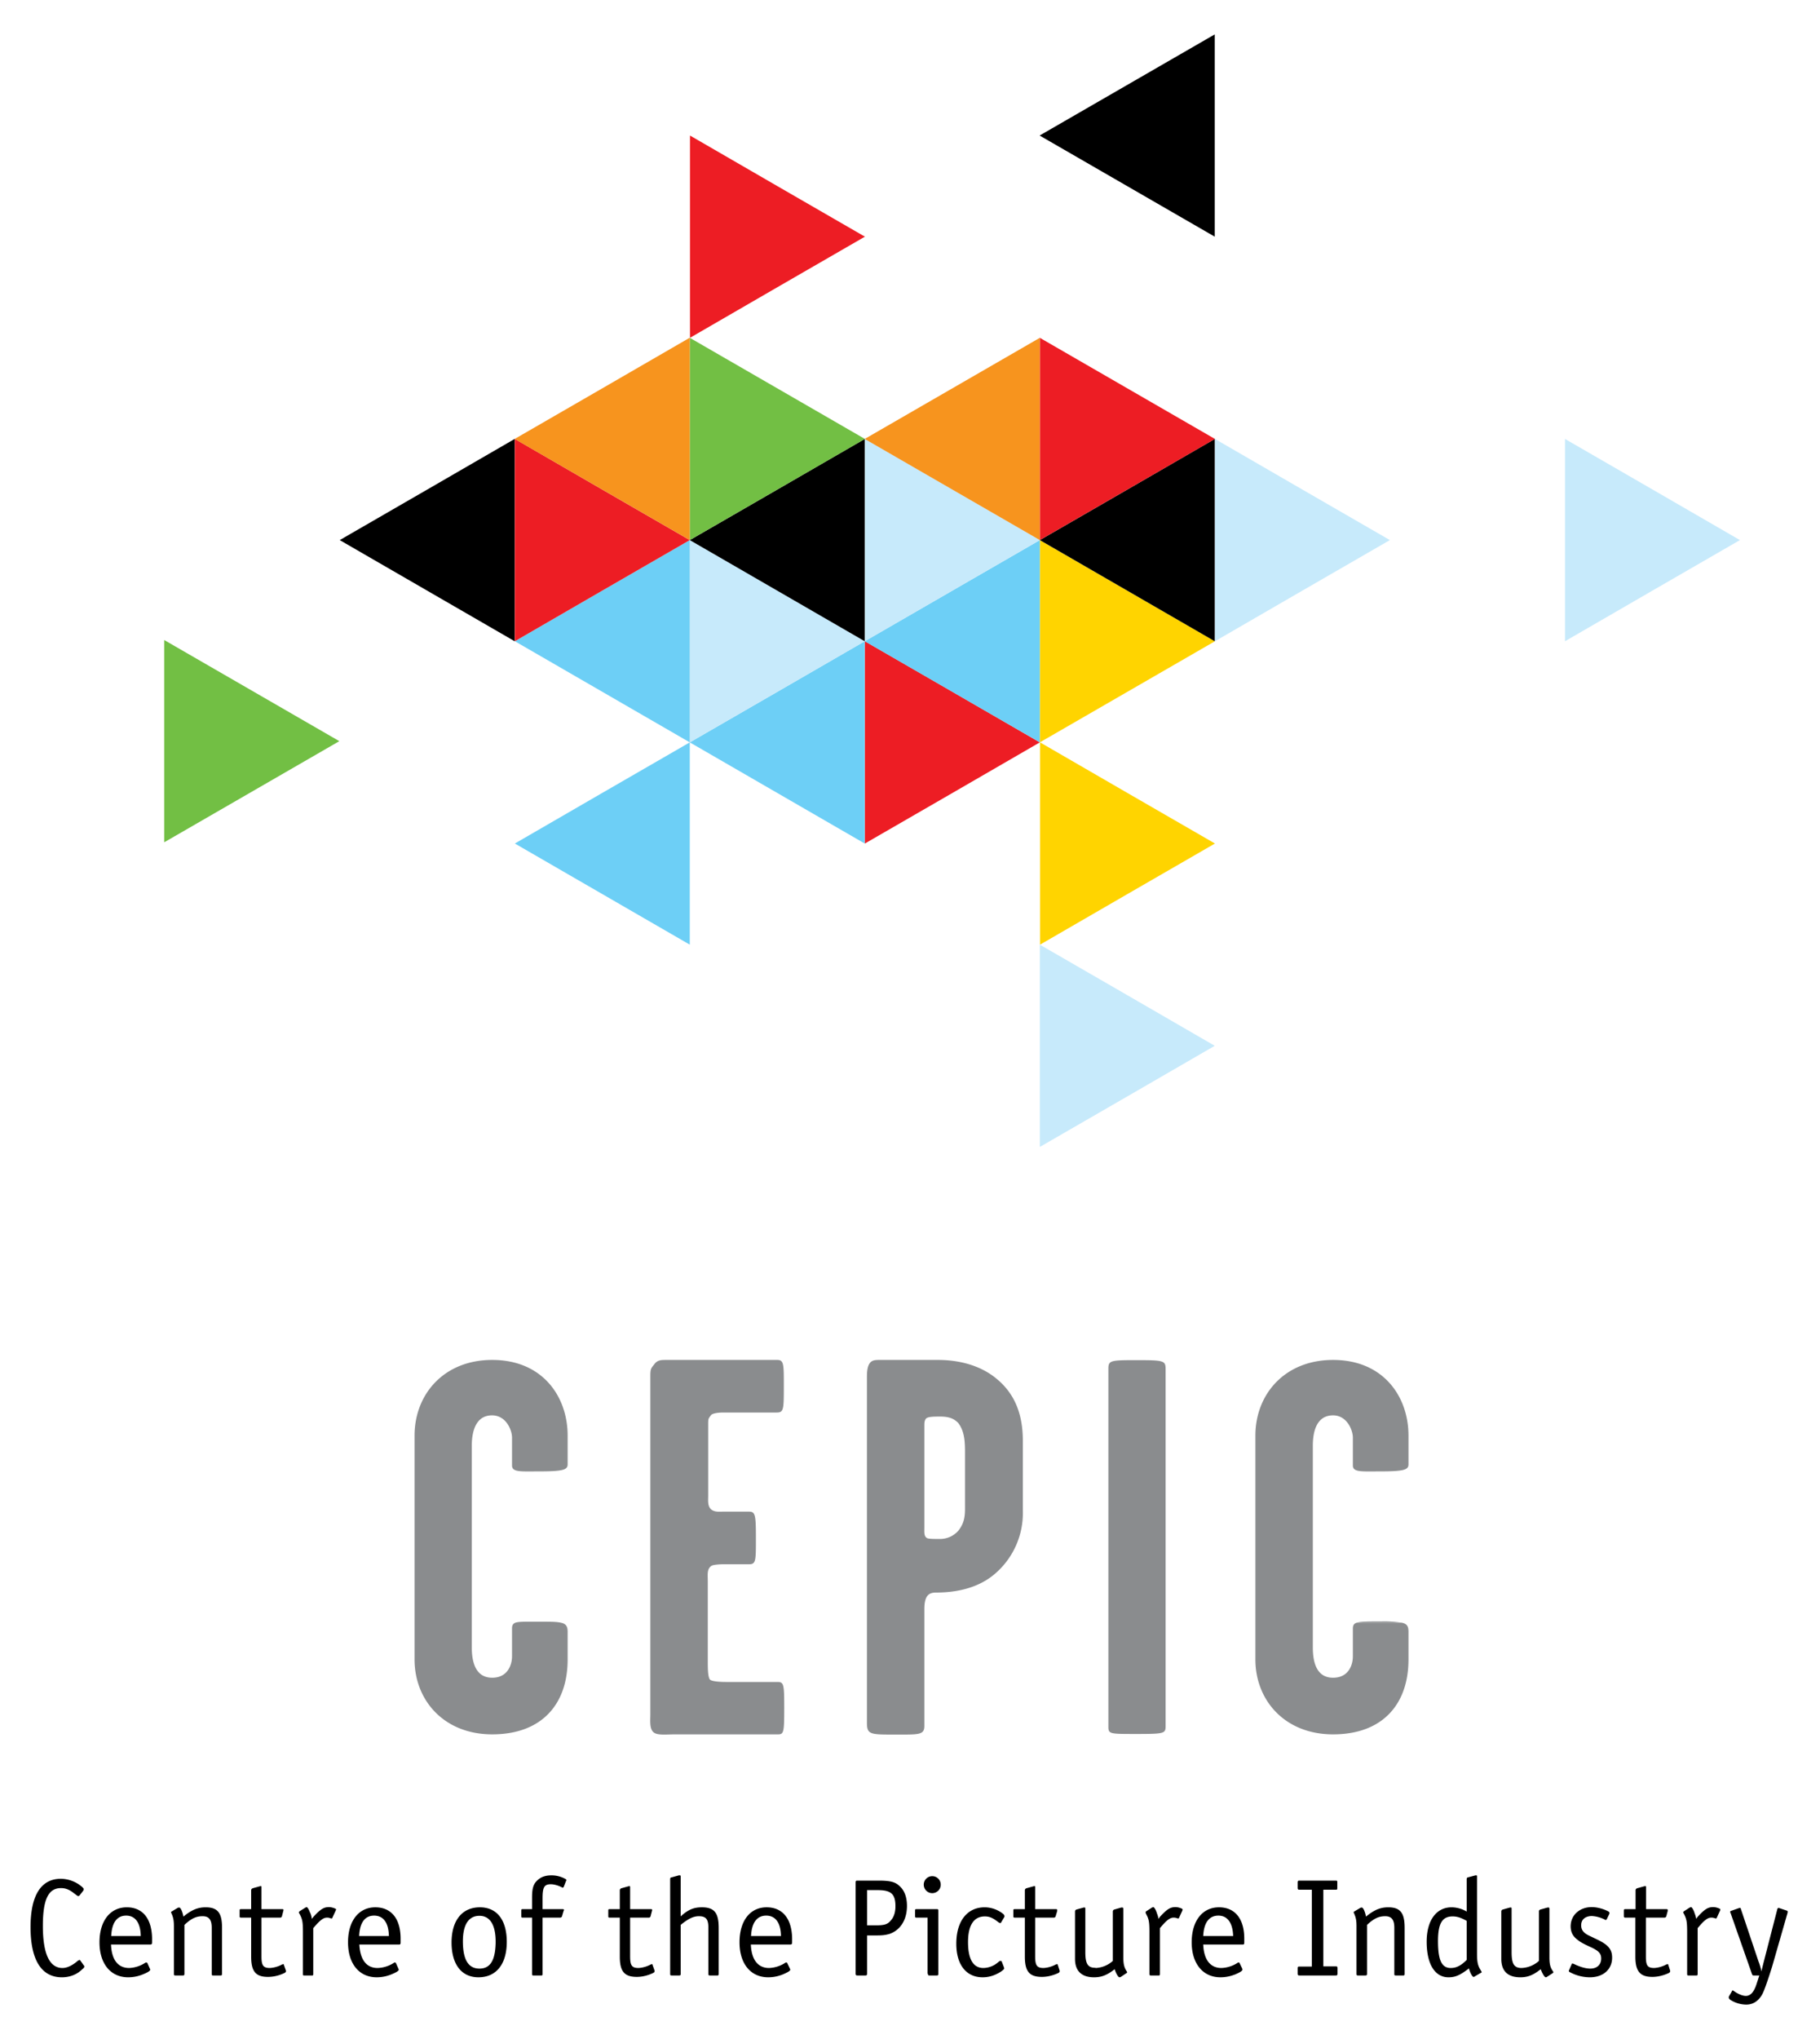 <svg viewBox="0 0 900 1008" xmlns="http://www.w3.org/2000/svg" fill-rule="evenodd" clip-rule="evenodd"
     stroke-linejoin="round" stroke-miterlimit="1.4">
    <g fill-rule="nonzero">
        <path d="M514.2 467l43.3 25 43.2 25-43.2 25-43.3 25V467z" fill="#c7eafb"/>
        <path d="M341.1 367l-43.3 25-43.2 25 86.5 50V367z" fill="#6dcff6"/>
        <path d="M514.3 367l43.2 25 43.3 25-43.3 25-43.2 25V367z" fill="#ffd400"/>
        <path d="M427.7 317l43.3 25 43.2 25-43.2 25-43.3 25V317z" fill="#ed1d24"/>
        <path d="M427.6 317l-43.2 25-43.3 25 86.5 50V317z" fill="#6dcff6"/>
        <path d="M341.1 267l43.3 25 43.3 25-43.3 25-43.3 25V267z" fill="#c7eafb"/>
        <path d="M341.1 267l-43.3 25-43.2 25 86.5 50V267z" fill="#6dcff6"/>
        <path d="M514.2 267l43.3 25 43.3 25-43.3 25-43.3 25V267z" fill="#ffd400"/>
        <path d="M514.2 267l-43.3 25-43.3 25 86.6 50V267z" fill="#6dcff6"/>
        <path d="M254.6 217l43.2 25 43.3 25-43.3 25-43.2 25V217z" fill="#ed1d24"/>
        <path d="M254.5 217l-43.2 25-43.3 25 86.5 50V217z"/>
        <path d="M427.7 217l43.3 25 43.2 25-43.3 25-43.2 25V217z" fill="#c7eafb"/>
        <path d="M427.6 217l-43.2 25-43.3 25 86.5 50V217z"/>
        <path d="M600.8 217l43.2 25 43.3 25-43.3 25-43.2 25V217z" fill="#c7eafb"/>
        <path d="M600.7 217l-43.2 25-43.3 25 86.5 50V217z"/>
        <path d="M773.9 217l43.3 25 43.2 25-43.3 25-43.2 25V217z" fill="#c7eafb"/>
        <path d="M341.1 167l43.3 25 43.3 25-43.3 25-43.3 25V167z" fill="#72bf44"/>
        <path d="M341 167l-43.2 25-43.3 25 86.6 50V167z" fill="#f7941e"/>
        <path d="M514.2 167l43.3 25 43.3 25-43.3 25-43.3 25V167z" fill="#ed1d24"/>
        <path d="M514.2 167l-43.3 25-43.3 25 86.6 50V167z" fill="#f7941e"/>
        <path d="M341.2 67l43.2 25 43.3 25-43.3 25-43.2 25V67z" fill="#ed1d24"/>
        <path d="M600.7 17l-43.3 25-43.3 25 86.6 50V17z"/>
        <path d="M81.2 316.4l43.3 25 43.3 25-43.3 25-43.3 25v-100z" fill="#72bf44"/>
    </g>
    <g fill="#8a8c8e" fill-rule="nonzero">
        <path d="M277.3 802.2h-14.8 14.8c-2-.5-5.2-.5-10.1-.5-6.5 0-10.2-.1-12 .4-1.6.5-2 1.4-2 3v13.7c0 4.3-2.2 10.6-9.8 10.6-8.2 0-10.1-7.7-10.1-15v-99.7c0-6.9 1.9-15 10-15 7 0 9.9 7.3 9.9 11v13.8c0 3.4 4.5 2.9 13.2 2.9 12.2 0 14.3-.8 14.3-3.5v-14.2c0-19.3-12.4-37.4-37.3-37.4-23.9 0-38.4 17-38.4 37.4v110.7c0 20.1 14.5 37 38.4 37 24.6 0 37.3-15 37.3-37v-13.7c0-2.7-.8-4-3.4-4.5m110.3-117.4c0-10.3 0-12.5-3.2-12.5h-54.8c-2.7 0-4.5 0-6.1 2.2-1.6 2-1.9 2.3-1.9 5.8v167.1c0 3.2-.5 7.2 1.6 9 1.9 1.6 6.4 1 10.6 1h50.9c2.9 0 3.1-1 3.1-13.2 0-11.6-.2-12.7-3.4-12.7h-25.2c-2.9 0-6.6-.2-7.9-1-1.3-.8-1.3-5.9-1.3-9.3v-39.5c0-3.4-.5-6 1.8-7.6 1-.6 4-.8 6.7-.8h11.9c3.4 0 3.4-1.6 3.4-12.8 0-11.6-.3-13.2-3.4-13.2h-12.8c-2 0-4 .3-5.8-1-2-1.6-1.6-4.5-1.6-7v-34.7c0-3.4 0-3.1 1.4-5 .8-1 4-1.3 6-1.3h26.5c3.5 0 3.5-1.6 3.5-13.5m118.2 62v-34.5c0-13.2-4-23.3-13-30.7-7.9-6.6-18.5-9.3-29-9.3h-27.1c-3.2 0-5.3-.2-6.6 1.6-1 1.4-1.4 3.5-1.4 6.7v171c0 5.9 1.6 5.9 13.6 5.9 12.1 0 14.8.3 14.8-4.3v-57.7c0-6.6 2.1-8.2 5.8-8.2 9.8 0 21.2-2.1 29.7-9.8a39.5 39.5 0 0013.2-30.7m-28.6-3.7c0 5 .3 9-3.2 13.5a12 12 0 01-9.5 4.2c-2.6 0-4.5 0-5.8-.3-1.9-.8-1.6-2.9-1.6-5.5V705c0-1.6 0-2.6.8-3.7 1-1 4-1 7.1-1 4.3 0 6.7 1 8.8 3.1 3.1 4 3.4 9 3.4 14.5v25.3zM576.4 853V676.9c0-4.3-.8-4.5-14.8-4.5-12.4 0-13.5.2-13.5 4.2v176.9c0 3.7.5 3.7 13.5 3.7 14.6 0 14.8-.2 14.8-4.2m92.6-48v13.8c0 4.3-2.1 10.6-9.8 10.6-8.2 0-10-7.7-10-15v-99.7c0-6.9 1.8-15 10-15 6.9 0 9.8 7.3 9.8 11v13.8c0 3.4 4.5 2.9 13.2 2.9 12.2 0 14.3-.8 14.3-3.5v-14.2c0-19.3-12.4-37.4-37.3-37.4-23.9 0-38.4 17-38.4 37.4v110.7c0 20.1 14.5 37 38.4 37 24.6 0 37.3-15 37.3-37v-13.7c0-2.7-.7-4-3.4-4.5H671c-1.5.4-2 1.3-2 2.9"/>
        <path d="M693.1 802.2a56 56 0 00-10-.6c-6.6 0-10.3 0-12.2.6h22.2z"/>
    </g>
    <path d="M41.4 934c0-.3-.2-.6-.6-1a16.3 16.3 0 00-10.7-4.2c-9.8 0-15 8.2-15 23.9 0 16.2 5.4 24.8 15.5 24.8 3.8 0 7.4-1.3 10.1-4 .7-.5 1-1 1-1.3 0-.2 0-.3-.2-.5l-1.7-2.4c-.2-.3-.4-.4-.5-.4l-.8.4c-2.6 2.3-5.3 3.6-7.6 3.6-6.4 0-9.7-7-9.7-20.8 0-13.1 2.7-18.7 9-18.7 2.1 0 4 .7 6.2 2.4l1.7 1.3.6.3.6-.3 2-2.6v-.5m33.1 27.3c.6 0 .8-.3.8-1.2v-2c-.2-9.7-4.7-15.2-12.5-15.2-8.2 0-13.5 6.7-13.5 17.3 0 10.6 5.5 17.3 14.2 17.3 2.5 0 5-.5 7.4-1.5 2.4-1 3.5-1.7 3.5-2.3l-.2-.5-1.2-2.7c-.1-.2-.3-.3-.5-.3s-.4 0-.7.2a15.6 15.6 0 01-7.8 2.5c-5.6 0-8.7-4.1-9-11.6h19.5zm-12-14.3c4.5 0 7.1 3.6 7.2 10.1H55c.3-6.7 2.9-10.1 7.4-10.1m26.2-4l-.6.1-3 1.8c-.3.1-.4.3-.4.5l.1.3c1 2.2 1.3 3.6 1.3 6.6v23.5c0 .6.1.8.8.8h3.6c.6 0 .8-.2.8-.8v-24.2c3.4-3.2 5.8-4.3 9-4.3 3.1 0 4.5 1.7 4.5 5.7v22.8c0 .6 0 .8.8.8h3.5c.7 0 .8-.2.8-.8V953c0-7.4-2.2-10.1-8.1-10.1-3.8 0-6.9 1.2-11 4.6-.5-2.6-1.4-4.5-2.1-4.5m30.7.8c-.7 0-.8.1-.8.7v2.7c0 .7.1.8.8.8h4.9v19.3c0 7.2 2.2 10 8.3 10 2.8 0 5.7-.7 8.3-2 .5-.3.6-.5.6-.8v-.3l-1-2.8c0-.3-.1-.4-.3-.4l-.5.1a14.6 14.6 0 01-6.1 1.8c-3.3 0-4.2-1.2-4.2-5.7V948h9.2c.5 0 .7-.2.9-.6l.7-2.7.1-.4c0-.4-.2-.5-.6-.5h-10.3v-10.6c0-.6 0-.8-.5-.8l-.1.1h-.2l-3.6 1c-.4.2-.7.5-.7 1v9.3h-4.9zm34 1.7c-.6-1.7-1.3-2.7-1.7-2.7l-.5.2-2.9 1.8c-.2.2-.4.4-.4.6 0 .2 0 .3.3.7 1.4 2.6 1.7 3.8 1.7 9.2v20.5c0 .7 0 .8.8.8h3.5c.7 0 .8 0 .8-.8v-22.6c3.4-4 5-5.2 6.8-5.2.6 0 .9 0 2 .4h.3c.1 0 .3 0 .3-.2l1.7-3.7.2-.5c0-.2-.2-.4-.5-.5-1-.4-2-.7-3-.7-2.6 0-4.2 1-7.7 4.8l-.8 1c-.2-1.5-.4-2-.8-3m44 15.7c.6 0 .7-.3.7-1.2v-2c-.1-9.7-4.7-15.2-12.5-15.2-8.2 0-13.5 6.7-13.5 17.3 0 10.6 5.5 17.3 14.2 17.3 2.5 0 5-.5 7.4-1.5 2.4-1 3.5-1.7 3.5-2.3l-.2-.5-1.2-2.7c-.1-.2-.3-.3-.5-.3s-.4 0-.6.2a15.6 15.6 0 01-8 2.5c-5.5 0-8.6-4.1-9-11.6h19.6zM185 947c4.6 0 7.2 3.6 7.3 10.1h-14.7c.3-6.7 2.9-10.1 7.4-10.1m52.3-4.1c-8.7 0-14 6.4-14 17.4 0 10.9 5 17.2 13.3 17.2 8.8 0 14-6.5 14-17.5 0-10.9-4.9-17.1-13.3-17.1m-.2 30.3c-5.5 0-8.2-4.4-8.2-13.5 0-8.3 2.9-12.6 8.2-12.6 5.2 0 8 4.5 8 12.8v.6c-.2 8.7-2.7 12.7-8 12.7m21.5-29.4h-.3c-.4 0-.5.2-.5.7v2.7c0 .6.1.8.5.8h4.8v27.8c0 .7.1.8.8.8h3.6c.6 0 .8-.1.8-.5V948h8.7c.4 0 .7-.2.9-.6l.8-2.7.2-.4c0-.4-.2-.5-.8-.5h-9.8v-5.3c0-5.5.8-7 4.1-7 1.4 0 3.4.5 5.2 1.4l.6.3c.3 0 .5-.3.6-.5l1.1-2.8.2-.4c0-.2-.2-.4-.3-.5a14 14 0 00-7.2-1.9c-2.9 0-5 .8-6.7 2.3-2.2 2-2.8 4-2.8 9v5.4h-4.5zm43 0c-.7 0-.8.1-.8.7v2.7c0 .7.1.8.8.8h4.9v19.3c0 7.2 2.2 10 8.4 10 2.7 0 5.6-.7 8.2-2 .5-.3.6-.5.6-.8v-.3l-1-2.8c0-.3-.1-.4-.3-.4l-.5.1a14.6 14.6 0 01-6.1 1.8c-3.3 0-4.2-1.2-4.2-5.7V948h9.2c.5 0 .7-.2.9-.6l.7-2.7.1-.4c0-.4-.2-.5-.6-.5h-10.3v-10.6c0-.6 0-.8-.5-.8l-.1.1h-.2l-3.6 1c-.4.2-.7.5-.7 1v9.3h-4.9zm35-16c0-.5-.1-.7-.4-.7h-.5l-3.6 1c-.4 0-.7.3-.7.8v47c0 .5.1.7.8.7h3.6c.7 0 .8-.2.8-.8v-24.2c3.8-3.1 6.3-4.3 9-4.3 3.5 0 4.7 1.5 4.7 5.7v23.1c0 .3.2.5.8.5h3.6c.6 0 .7-.2.7-.8v-22.7c0-7.5-2.2-10.2-8.3-10.2-4 0-6.8 1.1-10.5 4.5v-19.5zm54.3 33.5c.6 0 .8-.3.8-1.2v-2c-.2-9.7-4.8-15.2-12.6-15.2-8.2 0-13.4 6.7-13.4 17.3 0 10.6 5.5 17.3 14.2 17.3 2.5 0 5-.5 7.4-1.5 2.3-1 3.5-1.7 3.5-2.3l-.2-.5-1.3-2.7c0-.2-.2-.3-.5-.3 0 0-.4 0-.6.2a15.6 15.6 0 01-7.9 2.5c-5.5 0-8.7-4.1-9-11.6H391zM378.9 947c4.6 0 7.2 3.6 7.3 10.1h-14.8c.3-6.7 3-10.1 7.5-10.1m54.8 9.8c2.8 0 4.1-.2 6-.7 5.5-1.8 8.8-7 8.8-13.9 0-4.4-1.3-7.9-4-10.1-2-1.8-4.6-2.4-9.9-2.4h-10.5c-.8 0-1 .1-1 1v45c0 .7.2.9 1 .9h3.8c.7 0 .9-.2.9-1v-18.8h4.9zm-5-22.4h5.4c6.6 0 8.7 2 8.7 8 0 3-.8 5.4-2.3 7-1.5 1.9-3.2 2.4-7.2 2.4h-4.5v-17.4zm32.2-6.9a4.2 4.2 0 00-4.1 4.2 4.2 4.2 0 104.1-4.2m-2 48.3v.3c0 .3.2.5.7.5h3.6c.7 0 .8-.2.8-.8v-31.3c0-.5-.2-.7-.5-.7H453c-.3 0-.5.2-.5.7v2.7c0 .6.2.8.5.8h5.7v27.8zm37.8-28.6c0-.3-.2-.7-.7-1.1-2.5-2-5.8-3.2-9.1-3.2-8.6 0-14 6.8-14 18 0 10.5 5 16.6 13 16.6 3.3 0 6.3-1 9.2-2.9 1-.7 1.5-1.2 1.5-1.5l-.1-.4-.1-.3-1-2.6c-.2-.4-.3-.4-.6-.4h-.4l-1.5 1.2a11.4 11.4 0 01-6.6 2.3c-5 0-7.6-4.3-7.6-12.8 0-8.4 2.9-12.7 8.3-12.7 2.3 0 4 .7 7 3.1l.6.2c.2 0 .4-.1.5-.4l1.6-2.7v-.4m5.3-3.4c-.8 0-.9.1-.9.7v2.7c0 .7.1.8.9.8h4.8v19.3c0 7.2 2.2 10 8.4 10 2.7 0 5.6-.7 8.3-2 .4-.3.5-.5.5-.8v-.3l-.9-2.8c0-.3-.2-.4-.4-.4l-.5.1a14.6 14.6 0 01-6.1 1.8c-3.3 0-4.2-1.2-4.2-5.7V948h9.2c.5 0 .7-.2.9-.6l.8-2.7v-.4c0-.4-.2-.5-.6-.5h-10.3v-10.6c0-.6 0-.8-.5-.8l-.1.1h-.2l-3.6 1c-.4.2-.7.5-.7 1v9.3H502zm39.7 29c-3.7 0-5-1.8-5-7.8v-21.2c0-.6 0-.8-.4-.8h-.4l-3.6 1a1 1 0 00-.7.9v23.5c0 6 3.3 9.1 9.4 9.1 3.6 0 6.4-1 10.2-4 .7 2.2 1.8 4 2.4 4l.5-.1 3-2c.3-.2.3-.3.3-.4l-.2-.4c-1.3-2-1.7-3.6-1.7-7v-23.8c0-.6-.2-.8-.5-.8h-.5l-3.5 1a1 1 0 00-.7.9v24.5a13.6 13.6 0 01-8.6 3.5m30.3-27.4c-.6-1.7-1.3-2.7-1.7-2.7l-.6.2-2.8 1.8c-.3.2-.4.4-.4.6l.2.7c1.4 2.6 1.7 3.8 1.7 9.2v20.5c0 .6.1.8.8.8h3.6c.6 0 .8 0 .8-.8v-22.6c3.3-4 5-5.2 6.7-5.2.6 0 1 0 2.1.4h.2c.2 0 .3 0 .4-.2l1.7-3.7.1-.5c0-.2-.2-.4-.5-.5-.9-.4-2-.7-3-.7-2.6 0-4.2 1-7.7 4.8l-.7 1c-.3-1.5-.5-2-.9-3m42.6 15.7c.6 0 .7-.3.7-1.2v-2c-.1-9.7-4.7-15.2-12.5-15.2-8.2 0-13.5 6.7-13.5 17.3 0 10.6 5.6 17.3 14.2 17.3 2.6 0 5-.5 7.5-1.5 2.3-1 3.4-1.7 3.4-2.3l-.1-.5-1.3-2.7c0-.2-.3-.3-.5-.3-.1 0-.4 0-.6.2a15.6 15.6 0 01-7.9 2.5c-5.5 0-8.7-4.1-9-11.6h19.6zM602.5 947c4.5 0 7.1 3.6 7.3 10.1H595c.3-6.7 3-10.1 7.5-10.1m58-12.8c.8 0 .8-.1.8-1v-2.5c0-.9 0-1-.9-1h-17.7c-.8 0-1 .1-1 1v2.5c0 .9.2 1 1 1h6v38h-6c-.8 0-1 0-1 .9v2.6c0 .7.2.9 1 .9h17.7c.9 0 1-.2 1-1v-2.5c0-.9-.1-1-1-1h-6v-37.9h6zm12.9 8.8l-.6.1-3 1.8c-.3.1-.4.3-.4.5l.1.3c1 2.2 1.3 3.6 1.3 6.6v23.5c0 .6.1.8.8.8h3.6c.6 0 .8-.2.8-.8v-24.2c3.4-3.2 5.8-4.3 9-4.3 3.1 0 4.5 1.7 4.5 5.7v22.8c0 .6 0 .8.8.8h3.5c.7 0 .8-.2.8-.8V953c0-7.4-2.2-10.1-8.1-10.1-3.8 0-6.9 1.2-11 4.6-.5-2.6-1.4-4.5-2.1-4.5m55.3 34.3c.2 0 .3 0 .5-.2l3.1-1.8c.3-.1.4-.2.4-.4l-.2-.4-.4-.7c-1.3-2.1-1.7-3.8-1.7-8v-38c0-.6 0-.7-.5-.7h-.3l-3.7 1c-.3 0-.6.3-.6.8V945a15 15 0 00-7.5-2.1c-7.5 0-12.3 6.4-12.3 17 0 11 4 17.6 10.8 17.6 3.3 0 5.7-1 10.1-4.4.6 2.3 1.7 4.2 2.3 4.2m-3.4-8.4c-3 3-5.3 4-7.9 4-4.5 0-6.3-3.9-6.3-13.3 0-8.7 2.1-12.2 7.2-12.2 2.3 0 4.1.6 7 2.2v19.3zm27.2 4c-3.8 0-5-2-5-7.9v-21.2c0-.6 0-.8-.4-.8h-.4l-3.6 1c-.4.1-.7.5-.7.9v23.5c0 6 3.2 9.1 9.4 9.1 3.6 0 6.3-1 10.1-4 .8 2.2 1.9 4 2.5 4l.4-.1 3.1-2 .3-.4-.2-.4c-1.4-2-1.8-3.6-1.8-7v-23.8c0-.6-.1-.8-.5-.8h-.4l-3.6 1a1 1 0 00-.7.9v24.5a13.6 13.6 0 01-8.6 3.5m23.4 1.2v.2c0 .2 0 .4.4.6a21 21 0 0010 2.6c6.6 0 11-3.9 11-9.7 0-4-1.8-6.2-6.8-8.7l-4.8-2.3c-2.6-1.3-3.7-2.8-3.7-5 0-2.8 1.9-4.5 5.2-4.6a16.1 16.1 0 016.9 2c.2 0 .4-.2.6-.5l1.2-2.5.1-.5c0-.3-.2-.6-.8-.9-2.4-1.2-5.4-2-8-2-6 0-10.4 4-10.4 9.5 0 2.7 1 4.8 3.2 6.5 1.6 1.3 2.8 2 7.6 4.2 3.2 1.6 4.3 2.9 4.3 5.2 0 3-2 5-5.4 5-2.3 0-5.3-.9-8.3-2.4l-.5-.1c-.2 0-.4.1-.4.3l-1.3 3zm28-30.3c-.6 0-.8.1-.8.7v2.7c0 .7.2.8.9.8h4.8v19.3c0 7.2 2.3 10 8.4 10 2.7 0 5.6-.7 8.3-2 .4-.3.5-.5.5-.8v-.3l-.9-2.8c0-.3-.2-.4-.4-.4l-.5.1a14.6 14.6 0 01-6 1.8c-3.4 0-4.2-1.2-4.2-5.7V948h9.1c.6 0 .8-.2 1-.7l.7-2.6v-.4c0-.4-.2-.5-.6-.5H814v-10.6c0-.6-.1-.8-.5-.8l-.2.1h-.2l-3.6 1c-.4.2-.7.5-.7 1v9.3H804zm34.1 1.7c-.6-1.7-1.3-2.7-1.7-2.7l-.6.2-2.8 1.8c-.3.2-.4.4-.4.6 0 .2 0 .3.3.7 1.3 2.6 1.6 3.8 1.6 9.2v20.5c0 .7.1.8.8.8h3.6c.6 0 .8 0 .8-.8v-22.6c3.3-4 5-5.2 6.7-5.2.6 0 1 0 2.1.4h.2c.2 0 .3 0 .4-.2l1.7-3.7.1-.5c0-.2-.2-.4-.5-.5-.9-.4-2-.7-3-.7-2.6 0-4.2 1-7.7 4.8l-.7 1c-.3-1.5-.5-2-.9-3m32.9 27.8c-.5-1.7-.6-2.2-1.2-3.7l-8.7-25.9c-.1-.5-.3-.6-.5-.6l-.5.1-3.7 1.3c-.5.1-.6.3-.6.6v.3h.1l10.7 30.5c.2.5.3.6 1 .6h2.6l-1.4 4.3c-1.3 4-3 5.8-5.3 5.8-1.6 0-4-1-6-2.5l-.4-.2c-.3 0-.5.3-.5.5l-1.5 2.6v.5c0 .2.3.7.7 1a15 15 0 007.9 2.4c3.6 0 6.4-2 8.2-5.6 1.1-2.3 3-8 4.6-13.1l7.7-26.8v-.4c0-.3 0-.4-.5-.6l-3.6-1.2-.3-.1c-.3 0-.6.2-.7.6l-6.7 26-1.2 4.8-.2-1.2z"
          fill-rule="nonzero"/>
</svg>